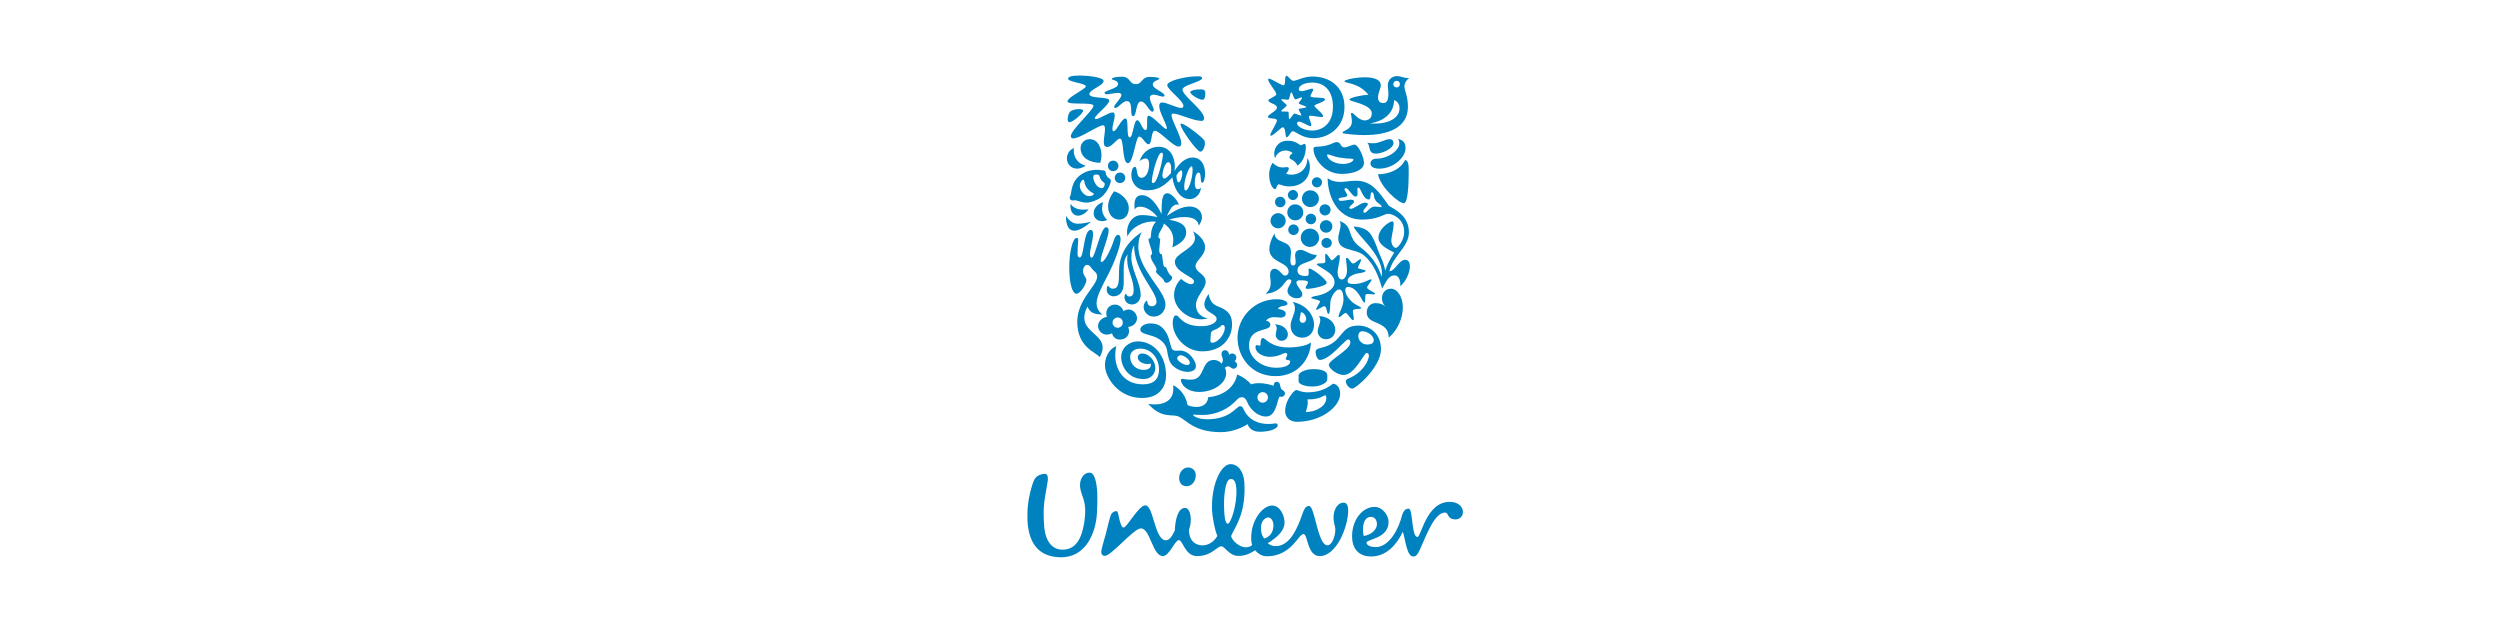 <?xml version="1.0" encoding="utf-8"?>
<!-- Generator: Adobe Illustrator 19.1.0, SVG Export Plug-In . SVG Version: 6.00 Build 0)  -->
<svg version="1.1" xmlns="http://www.w3.org/2000/svg" xmlns:xlink="http://www.w3.org/1999/xlink" x="0px" y="0px"
	 viewBox="100 377.1 1280.8 327.9" style="enable-background:new 100 377.1 1280.8 327.9;" xml:space="preserve">
<style type="text/css">
	.st0{display:none;}
	.st1{display:inline;fill:#D1D1D1;}
	.st2{clip-path:url(#SVGID_2_);fill:#0081C0;}
	.st3{fill:#0081C0;}
</style>
<g id="Layer_1" class="st0">
	<rect x="531" y="421.7" class="st1" width="46.5" height="240.9"/>
	<rect x="624.1" y="421.7" class="st1" width="46.5" height="240.9"/>
	<rect x="717.2" y="421.7" class="st1" width="46.5" height="240.9"/>
	<rect x="810.2" y="421.7" class="st1" width="46.5" height="240.9"/>
	<rect x="903.3" y="421.7" class="st1" width="46.5" height="240.9"/>
</g>
<g id="Layer_2">
	<g>
		<g>
			<defs>
				<rect id="SVGID_1_" x="626.4" y="415.9" width="223" height="246.7"/>
			</defs>
			<clipPath id="SVGID_2_">
				<use xlink:href="#SVGID_1_"  style="overflow:visible;"/>
			</clipPath>
			<path class="st2" d="M655.1,632.8c-0.4-1.2-1.4-3.8-1.7-5.7c-0.6-4.3,1.6-7.1,3.6-7.7c2.3-0.6,3.2,0.5,4.1,3.2
				c1.2,4.1,1.3,9.5,0.9,17.1c-0.5,10.5-5.8,23.2-18.8,22.9c-11.3-0.2-16.2-7.5-16.8-18.7c-0.2-5.2,0.1-10.5,2.3-17.9
				c1.2-4,2.2-5.4,5.8-6.1c2.8-0.5,2.6,2.4,1.9,5.9c-1.4,7.7-2.1,11.4-1.5,20.1c0.5,9.2,4.7,12.8,9.3,12.8c6.9,0.1,10-5.6,11.3-14
				C656.5,638,655.7,634.8,655.1,632.8z M802.4,641.9c2.7,0,3.5,3.2,2.8,5.1c-0.6,1.9-2.9,4.1-6.5,4.7
				C798,649.8,797.6,641.9,802.4,641.9z M752.4,646.2c0-2.2-1.2-4-2.6-4c-1.2,0-3.8,1.3-3.8,5.4c0,3.2,1.1,4.7,1.7,5.4
				C751.4,651.9,752.4,648.8,752.4,646.2z M712.6,620.1c-0.2-2.1-1.8-3.5-4-3.5c-2.4,0-4.7,2.5-4.5,5.8c0.2,2.1,1.4,3.8,3.8,3.8
				C710.8,626.3,712.9,623.1,712.6,620.1z M733.4,627.6c-0.2-3.6-1.1-5.2-3-5.1c-2.5,0.2-3.7,8.2-3.2,16.6c0.3,5.5,1.1,6.3,1.9,6.3
				C730.5,645.4,733.9,635.6,733.4,627.6z M818.3,641.1c-1.6,6.6-6.4,16.3-13.6,16.3c-1.7,0-4.6-0.6-4.6-2.3c0-1.8,11.3-2,11.3-10.6
				c0-3.2-2.9-7.7-7.3-7.7c-5.8,0-11.4,6.3-11.4,15c0,7.8,4.8,10.4,9.7,10.4c8.4,0,13.6-6.9,16.3-12.7c1.3,3.8,2,12.7,5.3,12.7
				c1.3,0,2.2-0.6,3.7-4.1c3.8-8.6,7.5-18.4,12.7-18.4c1.9,0,0.8,3.5,5.4,3.5c2.2,0,3.7-1.8,3.7-3.8c0-2.9-2.7-5.2-6.8-5.2
				c-12,0-14.6,18-16.5,18c-3.2,0-2.2-14.5-4.5-14.5C819.6,637.5,818.6,640,818.3,641.1z M715.9,656.5c1.9,0,5.2-0.6,7.8-4.8
				c-1.5-3.3-2.5-10-2.7-12.4c-0.8-12.4,4-24.1,9.2-24.4c3.8-0.2,6.9,3.4,7.3,9.3c0.9,15.5-4.2,21.9-6.8,27.5
				c0.4,2.2,4.1,5.8,7.6,5.8c1.3,0,2.8-0.6,3.2-1.2c-0.3-0.9-0.5-2-0.5-3.7c0-9,5.8-16.5,10.8-16.5c4,0,6.3,5.2,6.3,8.7
				c0,4.1-3.5,7.4-8.6,10.6c0.9,0.9,2.6,1.5,4,1.5c7.3,0,11.1-8.8,13.9-16.9c0.5-1.5,1.4-3.7,3.2-3.7c3.1,0,4.4,20.2,9.5,20.2
				c2.2,0,4-4.5,4-7.9c0-2.6-0.9-2.8-0.9-6.5c0-4.1,2.2-7.5,5.1-7.5c1.8,0,2.4,1.8,2.4,4c0,8.2-5.9,23.4-14.6,23.4
				c-6.5,0-6-11.3-8.3-11.3c-2.6,0-6.2,11.4-18.8,11.4c-2.1,0-4.2-1-6-3.1c-3.1,2.1-5.6,2.9-8.6,2.9c-4.7,0-6.8-4.9-8.7-4.9
				c-2.3,0-4.9,5-12.5,5c-6.1,0-7.2-8.2-9.3-8.2c-1.9,0-4.9,8.2-8.1,8.2c-5.4,0-6.5-14.2-11.3-14.2c-3.7,0-15.4,14.4-18.6,14.1
				c-1.3-0.1-1.8-1.1-1.7-2.4c0.2-1.8,1.7-6.5,2.3-8.8c1-3.9,2-8.2,2.5-9.5c0.5-1.4,1.9-2.4,3.1-2.2c0.6,0.1,0.7,1.1,0.9,2
				c0.6,3.2,1.5,6.4,2.6,6.4c1.8,0,7.7-11.4,11.2-11.4c4.2,0,4.7,17.9,10.5,17.9c1.9,0,3.3-2.3,4.6-5.1c0.1-4.7,1.4-11.5,5.2-11.5
				c2.7,0,4,6,2,11.3C709.2,654.9,713.3,656.5,715.9,656.5"/>
		</g>
		<path class="st3" d="M805.1,455.8c-0.9,0-2.3,0-3.1-1.5c-0.6-1.2-0.4-3.2-1.6-4.1c1.2,0.3,2.4,0.3,3.3,0.3c3.1,0,6-2.1,8.2-2.1
			c1.5,0,2,1,2,1.9C814,453.3,807.9,455.8,805.1,455.8z M806.6,463.5c7.1,0,13.5-5.6,13.5-10.6c0-2.3-1.1-4.2-3.9-4.6
			c0.5,0.6,0.7,1.1,0.7,2.2c0,3.7-5.7,7.9-11.9,7.9c-2.2,0-2.9,1.6-2.9,2.4C802.1,462.6,803.9,463.5,806.6,463.5z M806,466.3
			c0.9,6.4,10.7,15.1,13.3,14.9c1.8-0.1,2.4-8.4,2.4-14.9c0-3.7,0.2-6.7-1.8-7.3C816.9,465.3,808.7,466.6,806,466.3"/>
		<path class="st3" d="M653.2,509c2.3,0,1.8-14.1,5.6-14.1c0.9,0,1.2,0.9,1.2,2c0,3.2-1.6,7.9-1.6,10.5c0,1.3,0.3,1.7,1,1.7
			c1.6,0,4.5-15.6,7.3-15.6c0.9,0,1.3,0.9,1.3,1.8c0,3.3-4.1,12.6-4.1,15.3c0,0.4,0.1,0.7,0.5,0.7c1.7,0,5.1-7.3,6.2-11
			c0.6-1.9,1.4-2.9,2.2-2.9c0.7,0,1.3,0.7,1.3,2.3c0,3.7-3.4,12.3-6.4,18.1c-2.3,4.5-5.9,10.9-5.9,14.5c0,1.8,0.3,3.7,3,6
			c-4.3-0.3-6.1-0.7-7.7-4.1c-7.3,14.5,13.4,13,6.3,25.9c-1.3-2.3-11.5-4.7-11.5-18.1c0-11.6,10.2-18.4,10.2-23.2
			c0-0.9-0.3-1.8-1.2-2.5c-2.2-1.9-2.3-3.5-4.1-3.5c-1.3,0-2.9,3-1.2,5.6c0.5,0.9,1,1.4,1,2.2c0,1.9-3,7-5.1,7
			c-2.1,0-3.7-5.2-3.7-13.6c0-7.5,1.7-15,3.8-15c0.6,0,0.8,0.4,0.8,1c0,0.9-0.3,2.6-0.3,5.6C651.8,508.7,652.6,509,653.2,509"/>
		<path class="st3" d="M670.5,528.9c2.9,0,5.2-2.1,5.2-6.8v-6.9c0-2.6,0.2-5.6,2-7.7c-0.2,0.9-0.2,1.8-0.2,2.7
			c0,5.8,3.3,9.8,3.3,15.5c0,2.1-0.6,3.3-2.2,3.3c-1.6,0-1.4-1.4-1.8-1.4c-0.3,0-0.7,0.9-0.7,1.8c0,1.4,1,3.7,3.9,3.7
			c2.4,0,4.4-2.2,4.4-4.8c0-6.1-4.8-12.9-4.8-19.4c0-2.9,0.7-4.8,1.4-6.2c0,13.5,11.5,23.4,11.5,29c0,1.3-0.9,2.3-2.4,2.3
			c-1.6,0-2.3-1.2-2.3-2.2c0-0.5-0.1-0.6-0.3-0.6c-0.4,0-1.6,1.4-1.6,3.1c0,2.2,1.8,5,5.2,5c3.9,0,6-3.3,6-6.2
			c0-7.1-13.9-17.9-13.9-29.5c0-2,0.3-5.2,1.8-7.6c-9,5.8-11.7,13.4-11.7,20.2c0,5.8-0.2,8.8-3.2,8.8c-1.6,0-2-1.4-2.5-1.4
			c-0.4,0-0.6,1.2-0.6,1.6C666.8,527.5,668.7,528.9,670.5,528.9"/>
		<path class="st3" d="M773.4,452.5c0.9-0.6,4.7,0.3,9.6-2.1c0.6-0.3,1.2-0.5,1.8-0.5c2.4,0,1.8,2.7,3.9,2.7c1.7,0,3.9-1.4,5.2-1.4
			c2,0,4.9,6.4,4.9,9.4c0,3.5-5.2,5.6-11.4,5.6c-9,0-14.5-7.9-14.5-13C773,452.7,773.2,452.6,773.4,452.5z M788.2,461.1
			c3,0,5.2-1.4,5.2-2.2c0-0.3-0.4-0.5-1.3-0.5c-0.9,0-2.7-0.1-6-0.6c-2.9-0.5-5-1.6-5.8-1.6c-0.3,0-0.4,0.1-0.4,0.3
			C779.9,458.4,783.1,461.1,788.2,461.1"/>
		<path class="st3" d="M671.9,554.5c-2.2,0.5-5.8,4.1-5.8,9.6c0,6.6,7.1,16.9,18.9,16.9c9.9,0,12.4-6.9,12.4-11.5
			c0-10.3-6.3-17.5-14.5-17.5c-4.5,0-8.5,3.3-8.5,8.1c0,4.5,3.4,11.2,11.5,11.2c3.8,0,6-2.7,6-5.8c0-3.1-2.8-7.3-6.9-7.3
			c-1.2,0-2.1,0.8-2.1,2.1c0,1.6,2.2,3.3,5,3.3c0.7,0,1.2-0.1,1.5-0.3c0.1,0.2,0.2,0.5,0.2,0.8c0,1.6-1.5,2.5-3.8,2.5
			c-3.5,0-6.8-2.6-6.8-6.7c0-2.4,2.1-4.2,5.2-4.2c6,0,9.6,5.4,9.6,10.7c0,4.8-2.6,7.6-8.1,7.6C674.8,574.2,669.6,564.4,671.9,554.5"
			/>
		<path class="st3" d="M749.4,594.3c3.3,0,3.1-0.3,4.1-0.3c1,0,1.1,0.6,1.1,1c0,1.5-3.3,3.3-9.2,3.3c-3.5,0-5.6-1.8-6.2-3.9
			c-3.4,2.2-8.6,4.1-13.6,4.1c-13.9,0-17.4-6-21.8-8c-3.3-1.5-8.4,1.4-15.6-6.5c1,0.2,2.2,0.3,3.3,0.3c6.2,0,9.6-3,9.6-7.9
			c0-0.6-0.1-1.3-0.1-1.9c1.9,0.7,6.3,4,7.3,9.8c0.1,0.7,2.9,1.3,4.7,1.3c2.4,0,5.6-1,6-5c8.1-0.7,13.7-5.5,14.8-11.6
			c2.9,1,6.2,3.6,7.1,5c1.2-0.4,2.5-0.6,4.1-0.6c2.2,0,4.6,0.4,7.5,1.3c0.1-0.9,0.3-2,1.6-2c2,0,1.5,2.2,2.2,3.5
			c0.3,0.7,2,1.1,2,2.4c0,1.3-1.1,1.8-1.8,1.8c-0.3,0-0.6-0.1-0.8-0.1c-1.4,0.5-1.4,10.2-7.1,10.2c-4.2,0-8.1-3.5-9.8-7.8
			c-0.5-1.3-1.5-2.1-2.4-2.1c-1.1,0-1.7,0.2-3,1.6c-3.7,4-9.8,7.5-17.3,7.5c-2.3,0-4.1-0.2-4.6-0.2c-0.3,0-0.3,0.1-0.3,0.1
			c0,0.5,2.3,2.3,7.3,2.3c12,0,14.9-6.7,16.8-6.7c0.3,0,1.1,0,1.6,1.1C739.6,592.8,745.6,594.3,749.4,594.3z M744.2,580.7
			c0,1.5,1.2,2.7,2.7,2.7c1.5,0,2.7-1.2,2.7-2.7c0-1.5-1.2-2.7-2.7-2.7C745.4,578,744.2,579.2,744.2,580.7"/>
		<path class="st3" d="M797.9,546.8c-1,0-2,0.7-2,2.6c0,2,1.6,3.3,2.4,3.7c0.5,0.3,1.2,0.5,2,0.5c2,0,3.5-0.5,3.5-2.2
			C803.9,549.4,800.9,546.8,797.9,546.8z M790.6,551c-1.4,0-9.3,10.5-14.4,10.5c-1.2,0-2.2-2.3-2.2-4.1c0-1,0.6-1.6,2.8-2.1
			c11.7-2.6,9.1-11.4,19.1-11.4c5.5,0,11.6,3.7,11.6,12.2c0,9-12.8,20.1-14.7,20.1c-1.6,0-3.3-2.2-3.3-3.7c0-0.5,0.2-1.1,1.6-1.6
			c6.5-2.6,10.2-8.6,10.2-11.6c0-0.7-0.3-1.4-1.2-1.4c-1.2,0-6.1,11.3-11.6,11.3c-3.8,0-7.7-3.5-7.7-5.1c0-2.7,11-7.7,11-11.5
			C791.8,551.1,791.2,551,790.6,551"/>
		<path class="st3" d="M656.2,462c0,0-2,1.5-4.4,1.5c-2.9,0-5.2-2.2-5.2-5.2c0-2.1,1.1-4.3,3.6-5.4c-0.1,0.4-0.1,0.7-0.1,1.2
			C650.1,458,652.3,460.9,656.2,462z M670.8,475.1c-1.5,1.8-3.1,4.8-3.1,7.8c0,3.7,2.2,6.7,5.7,6.7c3.3,0,4.9-2.9,4.9-5.8
			C678.3,479.3,674.2,476.1,670.8,475.1z M648.2,477.8c-0.1,0.2-0.2,0.5-0.2,0.7c0,0.6,0.7,1.3,1.3,1.3c0.5,0,0.9-0.1,1.2-0.1
			c1.6,0,3.5,1.2,6.1,1.2c1.6,0,3.4-0.5,5.7-1.6c4.9-2.4,6.8-8.5,6.8-9.5c0-1.3-1-1.1-1.9-2.3c-0.9-1.2-0.5-2.2-1.1-2.8
			c-0.3-0.3-1.3-0.3-2.5-0.5c-0.4,0-1-0.1-1.5-0.1c-2.2,0-4.9,0.3-7.9,2.2C648.3,470,649.2,476.2,648.2,477.8z M664.2,469.4
			c0.5,0.6,1.8,1.4,1.8,1.9c0,0.9-0.5,2.2-1.6,2.2c-2.4,0-4.3-3.6-4.3-5.6c0-1.3,0.7-1.4,1.8-1.4c0.5,0,0.7,0.1,1,0.3
			C663.4,467,663.4,468.3,664.2,469.4z M657.9,477.6c-2.2,0-4.7-2.8-4.7-5.3c0-1.4,1-3.1,1.8-3.1c0.3,0,0.4,0.2,0.5,0.7
			c0.4,3.3,2.6,5.2,4.6,6.2c0.2,0.1,0.3,0.2,0.3,0.3C660.5,477,659.2,477.6,657.9,477.6z M663.7,460.5c0.3-1.1,0.6-2.4,0.6-3.9
			c0-3.3-1.5-8.2-6.1-8.2c-2.6,0-4.6,2.1-4.6,4.6C653.7,458.4,659,460.5,663.7,460.5z M646.1,487.7c0,5.2,1.6,7.6,4.3,7.6
			c2.2,0,5.1-1.6,8.6-4.6c-2.6,0.6-4.7,1-6.5,1C650.1,491.8,648.2,490.8,646.1,487.7z M648.5,481.6c-0.1,0.3-0.1,0.7-0.1,1
			c0,3.2,1.7,5,3.9,5c1.7,0,3.7-1,5.4-3.3c-0.7,0.1-1.6,0.2-2.4,0.2C652.8,484.6,650.1,483.9,648.5,481.6z M665.1,480.7
			c-1.6,0.4-4.8,2.3-4.8,5.7c0,2.4,1.9,4,4.3,4c1.2,0,2.1-0.3,2.6-0.7c-1.9-1.8-2.6-3.9-2.6-5.9
			C664.7,482.4,664.9,481.5,665.1,480.7z M667.6,462.1c0,1.5,1.2,2.7,2.7,2.7c1.5,0,2.7-1.2,2.7-2.7c0-1.5-1.2-2.7-2.7-2.7
			C668.8,459.4,667.6,460.6,667.6,462.1z M671.1,468.2c0,1.5,1.2,2.7,2.7,2.7c1.5,0,2.7-1.2,2.7-2.7c0-1.5-1.2-2.7-2.7-2.7
			C672.3,465.5,671.1,466.7,671.1,468.2"/>
		<path class="st3" d="M777,501.5c0-1.4,1.2-2.5,2.6-2.5c1.5,0,2.7,1.2,2.7,2.5c0,1.6-1.2,2.6-2.7,2.6
			C778.3,504.2,777,503.1,777,501.5z M753.2,480.6c0,1.5,1.2,2.7,2.7,2.7c1.5,0,2.7-1.2,2.7-2.7c0-1.5-1.2-2.7-2.7-2.7
			C754.4,477.9,753.2,479.1,753.2,480.6z M750.9,490.2c0,2.1,1.8,3.9,3.9,3.9c2.1,0,3.9-1.8,3.9-3.9c0-2.1-1.8-3.9-3.9-3.9
			C752.7,486.3,750.9,488.1,750.9,490.2z M759.5,485.9c0,2.3,1.8,4.1,4.1,4.1c2.3,0,4.1-1.8,4.1-4.1c0-2.3-1.8-4.1-4.1-4.1
			C761.3,481.7,759.5,483.6,759.5,485.9z M759.8,477c0,1.4,1.2,2.6,2.6,2.6c1.4,0,2.6-1.2,2.6-2.6c0-1.4-1.2-2.6-2.6-2.6
			C761,474.5,759.8,475.6,759.8,477z M772.1,470.5c0,1.4,1.2,2.6,2.6,2.6c1.4,0,2.6-1.2,2.6-2.6c0-1.4-1.2-2.6-2.6-2.6
			C773.2,467.9,772.1,469.1,772.1,470.5z M767,478.9c0,2.4,2,4.3,4.3,4.3c2.4,0,4.4-2,4.4-4.3c0-2.4-2-4.3-4.4-4.3
			C769,474.5,767,476.5,767,478.9z M760,494.8c0,1.5,1.2,2.7,2.7,2.7c1.5,0,2.7-1.2,2.7-2.7c0-1.5-1.2-2.7-2.7-2.7
			C761.2,492,760,493.3,760,494.8z M768.9,489.3c0,1.5,1.2,2.7,2.7,2.7c1.5,0,2.7-1.2,2.7-2.7c0-1.5-1.2-2.7-2.7-2.7
			C770.1,486.6,768.9,487.8,768.9,489.3z M766.4,498.9c0,2.6,2.1,4.7,4.7,4.7c2.6,0,4.7-2.1,4.7-4.7c0-2.6-2.1-4.7-4.7-4.7
			C768.5,494.2,766.4,496.3,766.4,498.9z M776.2,493.1c0,1.8,1.4,3.2,3.2,3.2c1.8,0,3.2-1.4,3.2-3.2c0-1.8-1.4-3.2-3.2-3.2
			C777.6,489.9,776.2,491.4,776.2,493.1z M776,484.6c0,1.6,1.3,2.9,2.8,2.9c1.6,0,2.9-1.3,2.9-2.9c0-1.6-1.3-2.8-2.9-2.8
			C777.3,481.7,776,483,776,484.6"/>
		<path class="st3" d="M782.9,573.7c-1.8,1.4-5.9,4.4-12.8,4.4c-3.7,0-5.3-1.2-5.8-1.2c-0.7,0-1.4,0.7-2.2,1.6
			c-1.6,1.9-3.7,5.4-3.7,9.3c0,2.7,2.1,5.4,6,5.4c12.7,0,22.2-7.9,22.2-14.4C786.6,575.2,784.4,573.7,782.9,573.7z M779.3,572.9
			c0.5-0.5,0.7-1.2,0.7-2v-1.6c0-2-3-3.1-7.1-3.1c-5,0-7.6,2.2-7.6,3.2v3.1c0,1.3,3,2.6,6.7,2.6
			C774.9,575.2,777.6,574.4,779.3,572.9z M778.8,579.6c0.3,0,0.7,0.2,0.7,1.4c0,1.5-0.7,3.5-3.1,5c-1.7,1.2-4,2.1-7.4,2.2
			c0.5-1.6,1-3.3,1-4.9c0-0.5-0.1-1-0.1-1.6h0.9C776.1,581.7,778.4,579.6,778.8,579.6"/>
		<path class="st3" d="M752.9,496.7c0.7,5.8,8.5,2.8,8.5,9.8c0,1-0.3,2.5-0.3,3.8c0,1.5,0.1,2.8,1.3,2.8c1.2,0,1.4-0.8,1.4-1.9
			c0-1.1-0.3-2.4-0.3-3.2c0-2.4,1.7-2.9,2.7-2.9c2.6,0,4.6,2.6,8.4,2.6c-0.9,4.3-9.9,3.2-9.9,7.9c0,2.4,2.4,2.9,3.9,2.9
			c1.4,0,1.9-0.2,1.9-1.4c0-0.7-0.1-1.4-0.1-1.9c0-0.3,0.2-0.5,0.5-0.5c1.5,0,8.8,5.6,8.8,7.3c0,1.6-7.7,3.1-10,3.1
			c-0.7,0-0.8-0.5-0.8-0.7c0-0.5,1.2-1.9,1.2-2.7c0-0.6-1-1-3.7-1c-1.3,0-2.2,0.1-2.2,1.2c0,1.8,3,4.1,3,5.8c0,1.4-0.8,2.2-3,2.2
			c-1.8,0-4.6-1.4-4.6-3.8c0-1.9,2-3.8,2-5c0-0.3-0.3-0.9-1.1-0.9c-2.5,0-3.2,6.7-12.1,7.4c1.4-1.3,2.6-2.7,2.6-5.6
			c0-1.4-0.3-2.6-0.3-4.1c0-2,0.9-3.1,2.3-3.1c2.5,0,3.7,3.5,5.4,3.5c0.9,0,1.8-0.8,1.8-2c0-5.2-9.9-4.4-9.9-11.7
			C750.4,502.5,751,500.1,752.9,496.7z M785.3,516.6c0,1.7,0.5,3.7,2.2,3.7c1.4,0,2.6-2.2,2.6-4.5c0-2.7-0.5-4.8-0.5-5.9
			c0-0.5,0.2-0.7,0.5-0.7c1,0.1,2,2.9,3.1,2.9c1.2,0,3-2.2,3.8-2.2c0.2,0,0.3,0.3,0.3,0.3c0,1-1.6,3.3-1.6,4.1
			c0,0.7,3.9,0.9,3.9,1.6c0,1-4.1,1-6.1,1.9c-1.9,0.8-3.1,1.8-3.1,3.2c0,1.4,1.4,1.6,3.3,1.6c4.5,0,7.7-2.4,8.7-2.4
			c0.2,0,0.3,0.1,0.3,0.3c0,0.7-2.3,2.9-2.3,3.9c0,1.2,4.2,2.5,4.1,3.2c-0.1,0.2-0.3,0.3-0.8,0.3c-0.8,0-1.9-0.2-2.8-0.2
			c-0.5,0-1,0.1-1.2,0.3c-0.5,0.5,0.1,4.1-0.8,4.1c-0.9,0-3.2-8-8.4-8c-0.7,0-1.3,0.6-1.3,1.6c0,2.7,2.7,5.8,5.2,7.3
			c1.1,0.7,3,1.5,3,1.9c0,0.8-4.3,0.1-4.3,1.4c0,1.2,0.5,3.1,0.5,4.1c0,0.3-0.1,0.7-0.5,0.7c-0.8,0-2.8-3.7-3.7-3.7
			c-0.8,0-2.6,2.2-3.3,2.2c-0.2,0-0.3-0.2-0.3-0.4c0-1.6,2.5-5.1,2.5-8.6c0-1.6-0.2-5.2-2.2-5.2c-1.6,0-3.5,2.6-4.3,5.2
			c-0.5,1.5-0.1,7.3-1.2,7.3c-1,0-0.7-3.9-2.1-3.9c-1,0-3.2,1.8-3.9,1.8c-0.1,0-0.3-0.1-0.3-0.2c0-0.8,2-3.5,2-4c0-1-4.5-1.2-4.5-2
			c0-0.5,1.8-0.8,3.4-1.1c3.5-0.6,8.5-3.1,8.5-6.7c0-3.9-3.8-5.6-6.3-7.3c-1.3-0.8-2.7-1.5-2.7-2c0-0.5,1.6-0.5,2.3-0.5
			c1,0,2-0.1,2-0.9c0-0.6-0.1-1.8-0.1-2.8c0-0.7,0.1-1.2,0.3-1.2c1,0,2.4,3.3,3.1,3.3c1.1,0,2.6-2.7,3.6-2.7c0.3,0,0.5,0.2,0.5,0.8
			C786.5,511.3,785.3,514.1,785.3,516.6"/>
		<path class="st3" d="M754.8,535.4c3.1,0.4,3.9,1.5,3.9,2.4c0,1.5-1.4,2-2.7,2c-0.9,0-2-0.2-3.2-0.2c-1.5,0-3,0.3-4.2,1.8
			c0.9,0.1,2.2,0.7,2.2,2.1c0,3.9-10.9,0.7-10.9,10.8c0,5.4,5.6,11.2,14,11.2c4.4,0,7.1-1.4,7.1-3.1c0-1.3-2.3-0.4-2.3-1.5
			c0-0.5,0.8-1.4,0.8-2.1c0-0.3-0.3-0.9-0.8-0.9c-1.2,0-3.5,2-8.2,2c-3.7,0-7.3-2.1-7.3-5c0-0.6,0.3-1,0.7-1c0.4,0,0.9,0.3,1.4,0.3
			c0.4,0,0.5-0.3,0.5-1c0-0.7,0-2.9,1.3-2.9c1.3,0,3.7,4.8,13.1,4.8c3.1,0,9.2-0.6,11.4-2.6c-0.1,7.5-5.9,17.3-18.1,17.3
			c-12.7,0-19.5-10.2-19.5-19.6c0-10.4,8.5-19.8,20.1-19.8c3,0,5.5,1,5.5,2.3C759.6,534.3,755.2,533.3,754.8,535.4z M775.7,539
			c0.5,0.7,0.7,1.5,0.7,2.2c0,1.9-1.3,3.7-1.3,5.6c0,2.2,1.7,4.1,4.3,4.1c2.8,0,4.7-2.2,4.7-4.9C784,542.4,780.8,539.3,775.7,539z
			 M753.2,543.3c0.7,0.7,0.9,1.4,0.9,2c0,1-0.5,2.1-0.5,3.3c0,1.6,1.2,3.1,3,3.1c1.9,0,3.2-1.5,3.2-3.3
			C759.8,545.8,757.1,543.3,753.2,543.3z M762.2,531.8c7.1,1.4,11,6.7,11,11.7c0,3.5-2.2,6.6-6,6.6c-3.5,0-6-2.4-6-6.2
			c0-2.9,2.2-5.8,2.2-8.8C763.5,534.1,763.2,532.9,762.2,531.8z M765.8,540.8c0,0.9,0.7,1.7,1.6,1.7c1.1,0,1.8-1,1.8-2
			c0-1.4-1.3-3.4-2.5-3.4c-0.5,0-0.3,0.8-0.5,1.7C766.1,539.4,765.8,540.2,765.8,540.8"/>
		<path class="st3" d="M690.8,470.9c2.3,0,5-12.5,5-14.6c0-0.5-0.2-1-0.7-1c-2.1,0-5,11.9-5,14.5
			C690.1,470.4,690.2,470.9,690.8,470.9z M707.4,474.7c1.7,0,3.6-6.5,3.6-10.6c0-0.9-0.1-1.8-0.5-1.8c-1.4,0-3.8,6.7-3.8,10.4
			C706.7,474,707,474.7,707.4,474.7z M696.4,468.6c0.7,0,1.7-0.8,3.5-2.8c0.1-0.9,0.1-1.7,0.1-2.7c0-1.4-0.5-2.9-1.4-2.9
			c-2,0-3.1,5.4-3.1,6.9C695.6,467.9,696,468.6,696.4,468.6z M705.7,465.8c0-1.2-0.3-1.4-0.5-1.4c-0.7,0-1.4,0.8-2.5,2.6
			c0.1,2.4,0.5,3.5,1.2,3.5C704.6,470.6,705.7,468.2,705.7,465.8z M710.9,457.8c4.5,0,6.5,3.9,6.5,8.2c0,1.9-0.5,4.7-1.4,4.7
			c-0.9,0-0.7-1.6-0.9-3c-0.1-1.8-0.5-2.2-1.1-2.2c-1.2,0-1.9,2.7-1.9,5.2c0,1.6,0.3,3.3,1.5,3.3c0.7,0,1.3-0.3,1.7-0.7
			c-0.3,3.1-2.6,5.8-5.8,5.8c-6,0-8.2-7-8.9-11.1c-3.6,3.8-6.9,6.6-12.9,6.6c-5.6,0-8.1-4.1-8.1-7.9c0-1.2,0.4-4.1,1.8-4.1
			c1.7,0,0.2,5.6,3.5,5.6c0.8,0,2.3-0.7,3.1-2.9c0.5-1.4,0.7-2.8,0.7-4c0-1.8-0.4-3-1.8-3c-1.2,0-2.6,0.9-3.1,1.4
			c1.6-4.9,5.6-7.4,9.9-7.4c5.4,0,8.2,4.8,8.2,10.1c0,0.7-0.1,1.6-0.2,2.3C704.2,460.7,707.4,457.8,710.9,457.8"/>
		<path class="st3" d="M698.2,476.1c-2.9,0-3.1,3.5-3.1,10.7c-2.2-4.7-5.8-9.7-10-9.7c-2.9,0-3.9,1.9-3.9,5.2c0,0.7,0.1,1.7,0.2,2.3
			c0.3-1.2,1.4-1.6,2.8-1.6c2.9,0,6.5,2.2,8.8,5.3c-2.6-0.5-5.2-1-7.4-1c-1.4,0-2.6,0.1-3.6,0.6c-2,0.9-4.6,3.8-4.6,8.2
			c0,0.7,0.1,1.4,0.2,2.2c2.4-5.3,8.7-7.7,12.8-7.7c0.8,0,1.4,0.1,1.9,0.1c-2.1,1.9-2.6,5.2-2.7,7.5c-0.1,1.1-0.5,1.2-1.2,1.2
			c0,2.2,1.8,5.6,1.8,7.3c0,0.6-0.3,1.2-0.7,1.3c0,3,3,5.2,3,7.1c0,0.5-0.1,0.9-0.3,1.1c0.2,1.2,3.5,3.3,3.9,4.3
			c0.5,1.3,1.1,1.5,1.4,1.5c1.2,0,3-1.4,3-2.6c0-0.4-0.3-0.9-0.6-1.1c-1.3-0.9-2-3-2.5-4.3c-0.5,0-1.1-0.2-1.3-1
			c-0.4-1.4-0.4-4-0.9-5.6c-0.9-0.2-1.3-0.5-1.3-2.4c0-0.9,0.5-4.3,0.5-5.6c-0.4,0-0.9-0.3-0.9-1.1c0-2.2,2.2-3.9,2.8-6.7
			c3.9,2.8,4.8,5.8,4.8,8.4c0,1.4-0.2,2.6-0.5,3.9c2.9-1.4,7.1-3.5,7.1-7.8c0-2.5-1.2-5.3-8.8-6.4c2.4-0.9,5.4-1.4,7.9-1.4
			c4.3,0,6.9,1.4,7.4,4.4c0.9-1.4,1.6-2.9,1.6-4.3c0-3.3-2.8-5.5-6.3-5.5c-4.1,0-7.8,2.2-11.7,4.8c1.8-3.7,3-5.8,5.2-5.8
			c0.3,0,0.7,0.1,1,0.1C702.9,479,699.8,476.1,698.2,476.1"/>
		<path class="st3" d="M812.6,525c3.4,0,6.1,4.4,6.1,9.6c0,5.5-2.6,11.5-7.2,15.5c-0.1-9.2-11.3-6.2-11.3-12.9c0-2.9,2-4.8,4.5-4.8
			c2.2,0,3.9,0.6,5.1,1.8c-1.2-1.2-1.8-2.8-1.8-4.3C808,527.4,809.6,525,812.6,525"/>
		<path class="st3" d="M752,460.5c1.8,1.7,3.3,2.4,5.2,2.4c0.8,0,1.6-0.2,2.1-0.2c0.6,0,1,0.3,1,0.7c0,0.7-0.7,2-1.5,2.7
			c0.8,0.3,1.7,0.5,2.7,0.5c3.9,0,8.3-2.4,8.3-8.6c0.8,1.1,1.3,3.3,1.3,4.3c0,7.4-5.4,10.3-10.5,10.3c-3.3,0-4.9-1.1-5.3-1.1
			c-1.3,0-1.2,2.6-2.1,2.5c-1.6-0.3-3-3.7-3-7.4C750.2,464.5,750.8,462.2,752,460.5z M762.2,455.6c-0.5-0.9-2.6-1.4-3.5-1.4
			c-3,0-5,2.1-5.4,4c-0.3-0.7-0.5-1.5-0.5-2.3c0-3,2-6.7,7-6.7c4.3,0,6,2.3,6.6,2.3c0.7,0,1.4-0.7,1.9-0.7c0.7,0,0.7,1.2,0.7,2
			c0,2.7-1.2,7.4-4.3,9.1c-0.5-1.2-1.6-2.4-3.4-3.3c-0.5-0.2-0.7-0.6-0.7-1C760.7,456.9,761.4,456,762.2,455.6"/>
		<path class="st3" d="M704.8,440.8c0,2.4,8.5,14,10.1,14c1.4,0,2.4-2.4,2.4-4.4c0-0.5-0.1-1.1-0.4-1.5c-1.2-1.7-9.8-8.5-11.8-8.5
			C704.9,440.4,704.8,440.6,704.8,440.8z M654.9,433.8c0,1.4-5.2,5.9-7,5.9c-0.7,0-0.9-0.8-0.9-1.6c0-1.4,0.6-3.3,1.4-3.9
			c0.9-0.8,2.9-1.2,4.5-1.2C653.8,433,654.9,433.2,654.9,433.8z M716.9,437.7c0-4.1-11-11.5-11.1-14.7c0-0.3,0.1-0.6,0.4-0.8
			c1.9-2,9.7-3.4,9.7-5.1c0-0.9-1.6-0.9-2.4-0.9c-6.3,0-15.5,2.3-15.5,4.5c0,2.3,8.3,7.9,8.3,10.7c0,0.7-0.5,1-1.2,1
			c-2.3,0-7.3-2.8-9.7-2.8c-1.1,0-1.5,0.7-1.5,1.8c0,3.3,3.9,9.4,3.9,11.3c0,0.2-0.1,0.5-0.3,0.5c-1.2,0-7-6.8-9-6.8
			c-0.7,0-0.8,1-0.8,2.5v2.3c0,1.6-0.1,2.5-0.8,2.5c-1.8,0-2.6-5-4.3-5c-1.8,0-2.1,8.8-3.8,8.8c-2,0-0.3-9.7-2.2-9.7
			c-2.1,0-4.5,6.5-6,6.5c-0.5,0-0.7-0.5-0.7-1c0-2,1.2-5.2,1.2-7.1c0-1-0.3-1.5-1.1-1.5c-2.1,0-6.7,3.4-8.5,3.4
			c-0.3,0-0.6-0.1-0.6-0.4c0-1.6,7.4-6.8,7.4-9.1c0-2.2-10.2-0.7-10.2-3.3c0-2.2,7.3-4.4,7.3-6.7c0-2-8.6-2.8-12-2.8
			c-4,0-6.2,0.5-6.2,1.6c0,1.8,9.1,2.3,9.1,3.9c0,1.5-9.4,5.5-9.4,7.8c0,2,13.3,0.1,13.3,2.2c0,2.3-11.6,12.3-11.6,15.6
			c0,0.7,0.5,1.1,1.3,1.1c3.5,0,12.7-6.7,15.2-6.7c0.9,0,1,1.1,1,2c0,1.8-0.6,4.5-0.6,6.5c0,1.6,0.4,2.6,1.8,2.6
			c2.5,0,4.8-4.3,6.5-4.3c2.2,0,0.9,12.6,4.1,12.6c2.8,0,3.9-13.6,5.7-13.6c1.8,0,3.2,3.9,4.8,3.9c2,0,1.1-6.9,3.3-6.9
			c2.4,0,9.2,8.1,12.2,8.1c0.9,0,1.3-0.7,1.3-1.7c0-3.6-5-11.7-5-14.3c0-0.7,0.2-0.9,0.9-0.9c2.6,0,10.4,3.7,14.1,3.7
			C716.1,439.3,716.9,438.6,716.9,437.7z M709.8,424.3c0,1.2,4.3,3.9,6.2,3.9c1.2,0,1.5-1.6,1.5-3.2c0-2-0.9-2.1-2.6-2.1
			C712.7,422.8,709.8,423.5,709.8,424.3z M693.9,417.3c0-0.4-2-0.8-4.8-0.8c-4.4,0-3.8,3.7-7.2,3.7c-3.5,0-2.7-3.8-7.1-3.8
			c-2.7,0-5.2,0.5-5.2,1.1c0,0.8,3.2,0.5,3.2,2.7c0,2.4-6.9,3.1-6.9,4.5c0,0.5,0.5,0.7,1.2,0.7c1.5,0,3.9-0.7,5.6-0.7
			c1,0,1.8,0.2,1.8,1.1c0,1.7-3.7,4.8-3.7,6.1c0,0.4,0.3,0.5,0.7,0.5c1.4,0,3.7-3.5,5.8-3.5c3.6,0,1.2,7.7,3.2,7.7
			c2,0,1.2-7.5,4.1-7.5c2.4,0,4.1,5.2,5.8,5.2c0.4,0,0.7-0.3,0.7-0.8c0-1.4-2-4.3-2-6.2c0-1.2,0.8-1.7,1.9-1.7c1.6,0,3.7,1,4.8,1
			c0.4,0,0.8-0.1,0.8-0.6c0-1.6-6-3.4-6-5.5C690.5,418.3,693.9,418.3,693.9,417.3"/>
		<path class="st3" d="M814.2,428.4c0,6-4.4,10.7-12.4,11.9c0.9,0.1,1.7,0.1,2.5,0.1c9.3,0,12.7-4.2,12.7-7.7
			C817.1,430.7,816,428.9,814.2,428.4z M802.8,435.2c0-4.8-11.5-6-11.5-7.1c0-0.9,6.4-2.4,9.8-2.4c-5.1-6.5-12.3-5.8-12.3-7
			c0-0.7,5.4-2,10.5-2c4.2,0,8.1,1,8.1,4.1c0,1.8-1.4,3.6-1.4,6.3c0,1.5,0.7,2.8,2.7,2.8c2.1,0,2.6-2.2,2.6-4.6c0-2-0.3-3.5-0.3-4.4
			c0-2.9,2-4.8,4.7-4.8c2.3,0,2.9,1,6.3,1c-1.8,1.1-2.5,3.1-2.5,4c0,2.9,1.8,4.8,1.8,10.7c0,10.7-10,14.5-22.3,14.5
			c-3.4,0-7-0.3-10.5-0.8c-0.5-0.1-0.7-0.2-0.7-0.5c0-0.9,4.8-1.4,4.8-5.7c0-1.7-0.5-3.3-0.5-3.9c0-0.3,0.3-0.5,0.5-0.5
			c1,0,3.1,3.9,6.9,3.9C800.3,438.7,802.8,438.3,802.8,435.2z M813.8,420.2c0,0.9,0.7,1.7,1.7,1.7c1,0,1.7-0.7,1.7-1.7
			c0-1-0.7-1.7-1.7-1.7C814.6,418.5,813.8,419.3,813.8,420.2"/>
		<path class="st3" d="M807.8,482.9c0-1.4-3.6-1.6-3.9-5.6c-0.1-0.6-0.3-1.7-1-1.7c-1.2,0-0.3,3.7-1.6,3.7c-3.1,0-4.1-6.1-5.3-6.1
			c-0.3,0-0.6,0.2-0.6,1c0,0.7,0.1,1.2,0.1,2.1c0,0.9-0.2,1.5-1,1.5c-1.8,0-3.5-4.3-5-4.3c-0.3,0-0.7,0.2-0.7,0.5
			c0,0.8,1.4,2.3,1.4,3.1c0,1.6-4.4,0.7-4.4,2.1c0,0.6,0.6,0.8,1.4,0.8c1.4,0,3.7-0.6,4.8-0.6c0.7,0,1.7,0.1,1.7,1
			c0,1-2.4,2.2-2.4,3.1c0,0.4,0.4,0.6,0.7,0.6c1.8,0,5.1-3.2,7.4-3.2c0.4,0,1.4,0.2,1.4,0.8c0,0.9-2.3,2.4-2.3,3.7
			c0,0.3,0.2,0.7,0.6,0.7c1.2,0,2.8-3.2,5.2-3.2c0.9,0,2.2,0.3,2.9,0.3C807.6,483.5,807.8,483.1,807.8,482.9z M809.6,515.9
			c1.1-3.4,2.4-5.8,4.7-9.4c-2.2-1.2-8.1-3.6-8.1-7.6c0-4.7,5.8-8.4,7.1-8.4c0.5,0,0.7,0.5,0.7,1.4c0,2.4-1.2,6.4-1.2,8.5
			c0,1.9,1.2,3.7,2.3,3.7c1.2,0,4.3-4.1,4.3-8.1c0-7.2-6.3-9.4-8.3-9.4c-1.8,0-5.2,3-13,3c-14.6,0-17.9-14.5-17.9-20.8
			c0-0.3,0.1-0.3,0.1-0.3c0.3,0,1.8,1.8,6.4,1.8c2.4,0,4.6-0.6,8-0.6c8.1,0,11.7,5.6,16.8,12.8c3,1.9,10.3,5,10.3,13.6
			c0,7.6-8.1,11.8-10,20c3.1-0.3,4.9-5.9,8.1-5.9c1.6,0,2.4,1.3,2.4,3.3c0,3-1.7,7.5-5,10.3c0.1-0.3,0.1-0.6,0.1-1
			c0-1.9-0.7-4.6-2.9-4.6c-3.4,0-4.5,3.7-6.4,6.7c-2-6.9-4.6-13.2-9.4-17c-4.8-3.9-13.1-1.8-13.1-8.8c0-1.9,1.2-4.6,1.2-6.8
			c0-0.7-0.1-1.4-0.5-2c6.5,2.4,4.2,6.8,8.2,11.3c2.5,2.9,9.4,5.6,13.4,17.3c0.1-0.3,0.1-1.2,0.1-1.8c0-10.1-13.3-19.9-14.5-24
			c7.7,0.9,9.1,2.8,12.8,13C807.1,508.1,809.6,513.3,809.6,515.9"/>
		<path class="st3" d="M772.4,444c-4.8,0-7.9-2.4-7.9-3.6c0-0.6,0.4-1,1-1c1.5,0,4.8,2.3,5.8,2.3c0.3,0,0.5-0.1,0.5-0.5
			c0-1.2-1.2-3.3-1.2-4.3c0-0.3,0.2-0.5,0.6-0.5c1.8,0,4.6,0.7,6,0.7c0.5,0,0.6-0.3,0.6-0.5c0-1.5-4.4-4.4-4.4-5.3
			c0-0.8,5.5-2,5.5-3.3c0-1.4-7.5-0.4-7.5-1.7c0-0.9,1.4-2.6,1.4-3.3c0-0.3-0.3-0.5-0.7-0.5c-0.6,0-3.9,1.3-5.2,1.3
			c-0.7,0-1.5-0.1-1.5-1.1c0-1.6,2.7-3.3,6.8-3.3c6.7,0,10.7,4.6,10.7,12.4C782.9,441.6,776.1,444,772.4,444z M759.2,431.1
			c0-0.7-2.7-2.2-2.7-3c0-0.1,0.1-0.2,0.3-0.2c0.8,0,2,0.3,3.1,0.3c0.9,0,1-3.8,1.7-3.8c0.5,0,1.3,3.6,2,3.6c0.9,0,2.5-1,3.2-1
			c0.1,0,0.3,0.1,0.3,0.2c0,0.5-1.7,2.3-1.7,2.8c0,0.6,3.8,1.4,3.8,1.9c0,0.7-3.9,0.6-3.9,1.2c0,0.5,1.4,2.4,1.4,3
			c0,0.1-0.1,0.2-0.2,0.2c-0.5,0-2.7-1-3.3-1c-0.7,0-2,2.8-2.6,2.8c-0.2,0-0.3-0.3-0.3-0.6l-0.1-2.7c0-0.3-0.1-0.5-0.5-0.5
			c-0.8,0-2.4-0.1-2.9-0.1c-0.3,0-0.5-0.1-0.5-0.2C756.5,433.5,759.2,431.6,759.2,431.1z M757.2,442.3c1.1,0,1.3,2.7,1.5,4.2
			c0.1,0.8,0.3,0.9,0.6,0.9c0.8,0,2.1-3.1,3-3.1c1.3,0,4.8,3.6,10.5,3.6c8.2,0,16-5.8,16-16c0-9.8-6.9-15.6-16.5-15.6
			c-4.5,0-7.9,2.2-9.7,2.2c-1.1,0.1-2.7-2.6-3.5-2.6c-0.3,0-0.7,0.7-0.7,1.8c0,0.7,0,3.1-0.8,3.1c-1.6,0-7.9-4.7-7.9-3
			c0,1.6,4.2,6.3,4.2,7.5c0,1.2-4.1,2.4-4.1,3.2c0,1.5,4.4,1.8,4.4,3.7c0,1.9-4.6,3.4-4.6,4.8c0,1.2,4.6,0.3,4.6,1.8
			c0,1.4-3.4,6.2-3.4,7.5c0,0.3,0.1,0.3,0.3,0.3C752.4,446.7,756.3,442.3,757.2,442.3"/>
		<path class="st3" d="M726.5,561.5c0,0.6-0.2,1.3-0.7,2c-0.7-1.4-2.9-2-3.8-2c-7,0-4.3,10.1-11.8,10.1c-3.1,0-3.4-0.4-4.5-0.4
			c-0.5,0-0.7,0.2-0.7,0.6c0,1.8,2.5,6.1,9.5,6.1c7,0,13.7-4.3,13.7-9.6c0-0.9-0.2-1.8-0.6-2.8c0.3-0.4,1-0.7,1.6-0.7
			c1.1,0,1.7,1.2,2.7,1.2c1.1,0,1.9-0.8,1.9-1.9c0-0.9-0.5-1.5-1.3-1.9c0.5-0.4,0.9-1.1,0.9-1.8c0-1.2-0.8-2.2-2.2-2.2
			c-0.6,0-1,0.2-1.5,0.7c-0.1-1.2-0.8-2.4-2.1-2.4c-1,0-1.8,0.7-1.8,1.9C725.7,559.5,726.5,560.3,726.5,561.5"/>
		<path class="st3" d="M689.2,548.9c5.4,1.4,8.1,4.3,8.7,7.7c0.5,3.3,1.2,6,2.5,7.4c1.7,1.9,5,3.6,7.9,3.6c2.4,0,4.4-0.8,4.4-3
			c0-2.4-3.3-7.9-8.2-7.9c-0.5,0-1.1,0.1-1.8,0.1c-0.6,0-1.5-0.1-2-0.6c-1.1-1-1.4-6-3.5-9.1c-2.2-3.4-4.7-4.3-8-4.3
			c-2.4,0-5,1.3-5,3.2C684.3,547,684.9,547.8,689.2,548.9z M708.2,564.1c-2,0-5.1-2.2-5.1-3.4c0-1,1-1.6,1.7-1.6
			c1.7,0,4.8,2.1,4.8,3.9C709.5,563.5,709.2,564.1,708.2,564.1"/>
		<path class="st3" d="M701.9,511.2c0-4.3,10.3-6.7,10.3-12c0-0.9-0.3-2.4-1-3.6c3.6,2,6.2,5.3,6.2,8c0,4.7-4.9,6.9-4.9,9.8
			c0,3.4,5.2,3.9,5.2,8.1c0,3.5-5,7.5-5,11.9c0,3.5,2.4,6.3,6.2,6.8c-1.2,0.3-2.3,0.5-3.5,0.5c-6.9,0-13.9-5.6-13.9-12.4
			c0-3.3,1.4-6.2,3.6-8.3c1.9,1.6,3.8,2.7,5,2.7c1.1,0,1.6-0.5,1.6-1.4C711.9,518.9,701.9,516.6,701.9,511.2z M723.6,545.5
			c-2.3,1.1-3.3,0.9-3.3,3.3c0,0.9-0.2,2-0.2,2.6c0,0.8,0.1,1.3,1.1,1.3c2.4,0,6.3-4.1,6.3-7.7c0-1-0.5-1.4-1.2-1.4
			C725.8,543.6,725.2,544.7,723.6,545.5z M723.3,540.6c0-3.1-6.3-3.1-6.3-7.7c0-1.2,0.7-3.1,2.2-5.2c0.6,3.5,2,5.4,5.1,6.5
			c6,2.2,6.9,5.6,6.9,9.2c0,6.1-4.3,13.7-15.3,13.7c-8.8,0-15.1-7.9-15.1-14.5c0-1.8,0.5-3.9,1.6-3.9c1,0,1.4,0.8,2.2,1.6
			c3.1,3.1,6.4,3.9,11.2,3.9C720.1,544.2,723.3,542.4,723.3,540.6"/>
		<path class="st3" d="M675.2,542.1c0.2,1.4-0.8,2.7-2.3,2.9c-1.4,0.2-2.7-0.9-2.9-2.3c-0.2-1.4,0.8-2.7,2.3-2.9
			C673.8,539.6,675.1,540.6,675.2,542.1z M662.6,544.7c0.3,2.3,2.5,4.1,4.9,3.8c0.9-0.1,1.7-0.3,2.2-0.7c0.5,2.2,2.4,3.6,4.8,3.2
			c2.5-0.3,4.2-2.3,3.9-4.8c-0.1-0.7-0.2-1.1-0.4-1.6c0,0,0.3,0,0.6-0.1c2.5-0.5,4.1-2.4,3.9-4.8c-0.3-2.4-2.5-4.3-4.7-4
			c-0.9,0.1-1.7,0.4-2.2,0.9c-0.6-2-2.5-3.8-5.1-3.4c-2.4,0.4-3.9,2.4-3.7,4.9c0,0.4,0.1,0.9,0.3,1.4c0,0-0.4,0.1-0.7,0.1
			C664.4,540.1,662.2,542.1,662.6,544.7"/>
	</g>
</g>
</svg>
